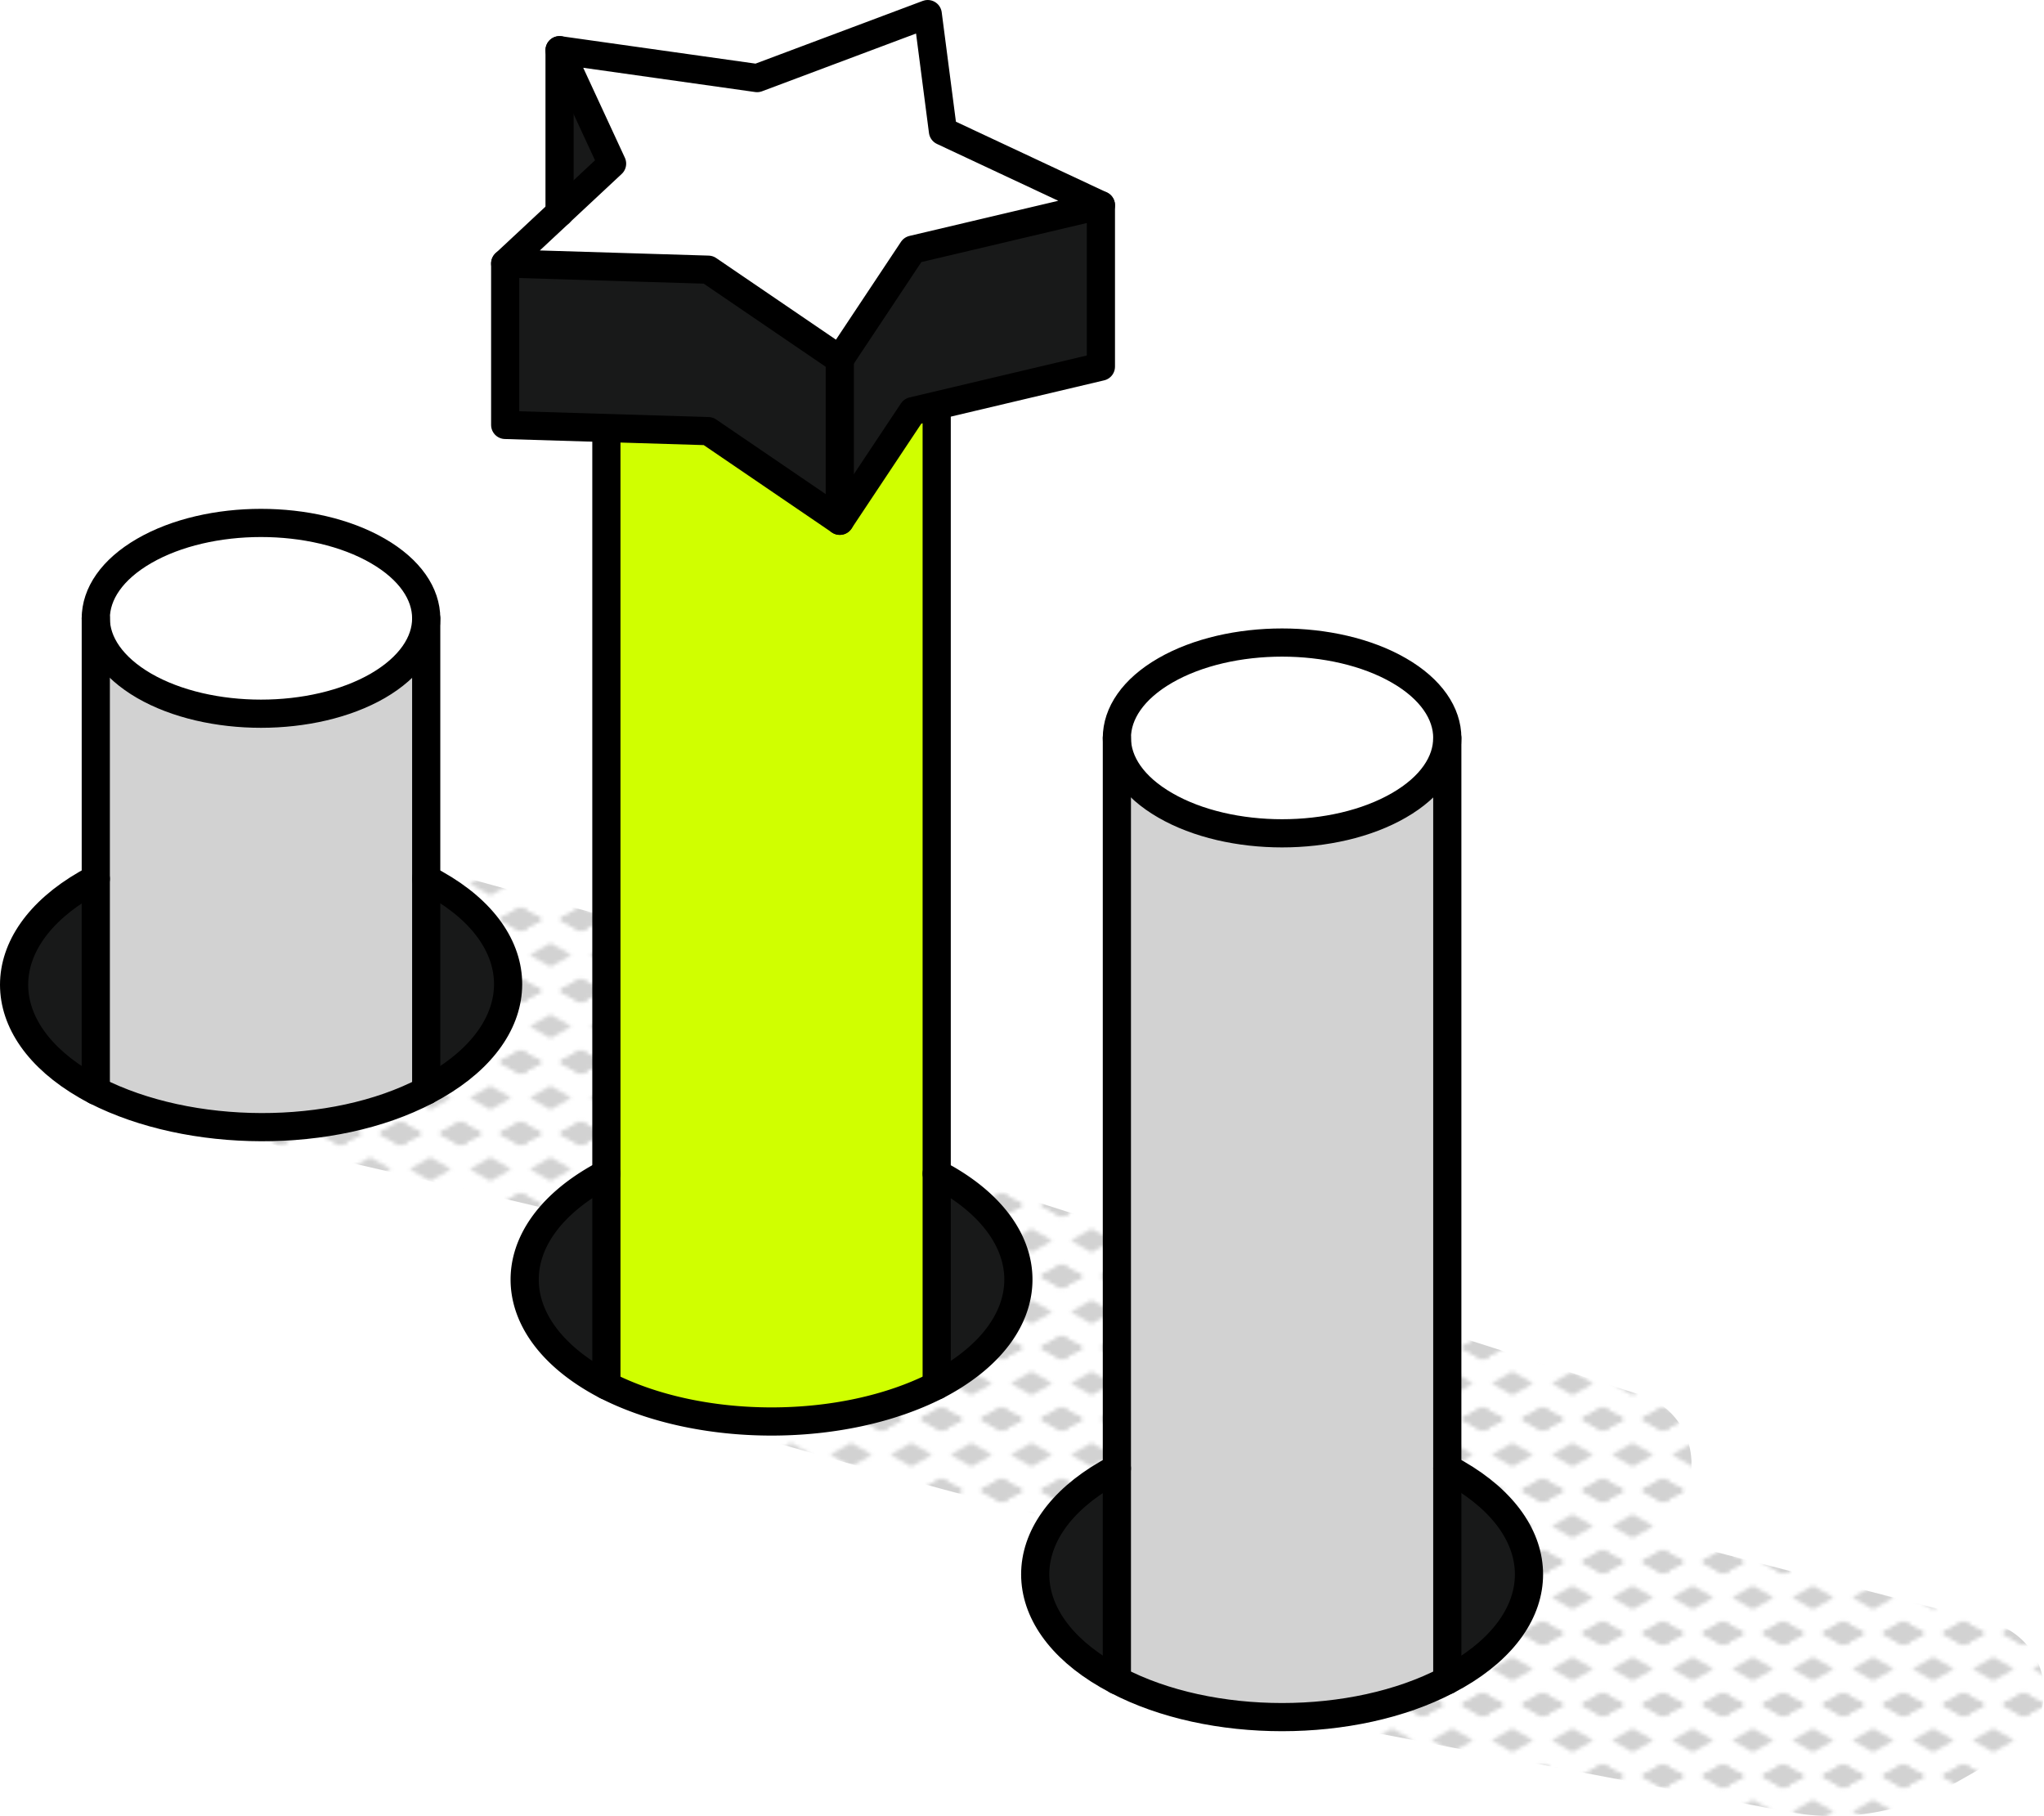 <?xml version="1.0" encoding="UTF-8"?>
<svg xmlns="http://www.w3.org/2000/svg" xmlns:v="https://vecta.io/nano" viewBox="0 0 217.605 193.322">
  <style>.J{stroke-linejoin:round}.K{stroke-width:3}.L{fill:#d2d2d2}.M{fill:#181919}.N{stroke-linecap:round}</style>
  <defs>
    <clipPath id="A">
      <path d="M0 0h16v19H0z" fill="none"></path>
    </clipPath>
    <pattern id="B" width="16" height="19" patternTransform="translate(-8398.986 -7137.335) scale(.4)" patternUnits="userSpaceOnUse" viewBox="0 0 16 19">
      <path d="M0 0h16v19H0z" fill="none"></path>
      <g class="L">
        <path d="M16 22.175L10.5 19l5.5-3.175L21.5 19 16 22.175zm-16 0L-5.5 19 0 15.825 5.5 19 0 22.175z"></path>
        <path d="M16 22.175L10.5 19l5.5-3.175L21.5 19 16 22.175z"></path>
        <path d="M16 22.175L10.5 19l5.5-3.175L21.5 19 16 22.175zm-8-9.5L2.5 9.5 8 6.325 13.5 9.5 8 12.675zm-8 9.5L-5.5 19 0 15.825 5.5 19 0 22.175zm16-19L10.5 0 16-3.175 21.5 0 16 3.175z"></path>
      </g>
      <g clip-path="url(#A)">
        <path d="M0 3.175L-5.5 0 0-3.175 5.5 0 0 3.175z" class="L"></path>
      </g>
      <g class="L">
        <path d="M0 22.175L-5.5 19 0 15.825 5.5 19 0 22.175zm0-19L-5.5 0 0-3.175 5.5 0 0 3.175zm16 0L10.5 0 16-3.175 21.5 0 16 3.175z"></path>
        <path d="M16 3.175L10.5 0 16-3.175 21.5 0 16 3.175zm-16 0L-5.5 0 0-3.175 5.5 0 0 3.175z"></path>
        <path d="M0 3.175L-5.5 0 0-3.175 5.5 0 0 3.175z"></path>
      </g>
    </pattern>
  </defs>
  <path d="M217.539 179.041c-.407-3.064-2.636-5.573-5.63-6.339l-36.46-9.333 2.14-1.951c4.331-3.949 2.768-11.105-2.815-12.889l-85.09-27.182c1.863-7.806 1.495-16.458 1.495-16.458L29.021 87.779s-17.46 28.634-16.762 29.682 47.491 11.174 63.904 15.714a12.18 12.18 0 0 0 1.672.34l-9.703 15.724c18.144 5.702 41.657 11.906 60.789 16.721l-4.606 14.266 65.964 12.64c6.015 1.144 12.245.122 17.574-2.892l5.908-3.342c2.69-1.522 4.186-4.526 3.779-7.59z" fill="url(#B)"></path>
  <path d="M155.079 156.865c10.265 5.923 10.263 15.543 0 21.46-.327.188-.664.366-1 .545V156.32l1 .545z" class="M"></path>
  <path d="M154.079 156.32v22.549c-9.982 5.199-25.203 5.199-35.175 0V78.552c0 2.604 1.713 5.199 5.15 7.18 6.873 3.971 18.004 3.971 24.876 0 3.436-1.981 5.15-4.575 5.15-7.18v77.768z" class="L"></path>
  <path d="M148.929 71.373c3.436 1.981 5.15 4.585 5.15 7.18 0 2.604-1.713 5.199-5.15 7.18-6.873 3.971-18.004 3.971-24.876 0-3.436-1.981-5.15-4.575-5.15-7.18 0-2.595 1.713-5.199 5.15-7.18 6.873-3.961 18.004-3.961 24.876 0z" fill="#fff"></path>
  <path d="M118.903 156.32v22.549l-.99-.545c-10.271-5.919-10.274-15.535 0-21.46.327-.188.654-.366.99-.545zm-18.182-30.837c10.265 5.923 10.263 15.543 0 21.46a19.35 19.35 0 0 1-1 .545v-22.549a23.37 23.37 0 0 1 1 .545z" class="M"></path>
  <path d="M99.721 124.938v22.549c-9.972 5.199-25.193 5.199-35.166 0V33.226c.099 2.515 1.822 5.011 5.15 6.932 6.863 3.961 18.004 3.961 24.866 0 3.436-1.981 5.15-4.585 5.15-7.18v91.959z" fill="#d0ff00"></path>
  <path d="M64.556 33.226c-.109-2.684 1.604-5.387 5.15-7.427 6.863-3.971 18.004-3.971 24.866 0 3.436 1.981 5.15 4.575 5.15 7.18 0 2.595-1.713 5.199-5.15 7.18-6.863 3.961-18.004 3.961-24.866 0-3.327-1.921-5.051-4.417-5.15-6.932z" fill="#fff"></path>
  <path d="M64.556 124.938v22.549l-1-.545c-10.263-5.916-10.265-15.537 0-21.46a23.33 23.33 0 0 1 1-.545zM46.364 94.1c10.341 5.806 10.271 15.541 0 21.46a31.36 31.36 0 0 1-.99.545v-22.55c.337.178.666.362.99.545z" class="M"></path>
  <path d="M45.374 93.555v22.549c-9.972 5.209-25.193 5.209-35.175 0V65.827c0 2.595 1.723 5.189 5.15 7.18 6.873 3.961 18.004 3.961 24.876 0 3.426-1.991 5.15-4.585 5.15-7.18v27.728z" class="L"></path>
  <path d="M40.224 58.647c3.426 1.981 5.15 4.575 5.15 7.18 0 2.595-1.723 5.189-5.15 7.18-6.873 3.961-18.004 3.961-24.876 0-3.426-1.991-5.15-4.585-5.15-7.18 0-2.604 1.723-5.199 5.15-7.18 6.873-3.971 18.004-3.971 24.876 0z" fill="#fff"></path>
  <path d="M10.198 93.555v22.549l-1-.545c-10.263-5.916-10.265-15.537 0-21.46.327-.188.664-.366 1-.545z" class="M"></path>
  <g fill="none" class="J K">
    <g stroke="#000">
      <path d="M45.374 93.555l.99.545c10.341 5.806 10.271 15.541 0 21.46-.327.188-.653.367-.99.545-9.958 5.237-25.148 5.122-35.175 0-.335-.171-.673-.356-1-.545-10.263-5.916-10.265-15.537 0-21.46.327-.188.664-.366 1-.545" class="N"></path>
      <path d="M45.374 65.827c0 2.595-1.723 5.189-5.15 7.18-6.873 3.961-18.004 3.961-24.876 0-3.426-1.991-5.15-4.585-5.15-7.18 0-2.604 1.723-5.199 5.15-7.18 6.873-3.971 18.004-3.971 24.876 0 3.426 1.981 5.15 4.575 5.15 7.18z"></path>
      <path d="M45.374 65.827v50.278m-35.176-.001V65.827m89.523 59.111l1 .545c10.265 5.923 10.263 15.543 0 21.46a22.48 22.48 0 0 1-1 .545c-10.016 5.114-25.15 5.114-35.166 0a22.44 22.44 0 0 1-1-.545c-10.263-5.916-10.265-15.537 0-21.46a23.33 23.33 0 0 1 1-.545" class="N"></path>
    </g>
    <path d="M99.721 32.979c0 2.595-1.713 5.199-5.15 7.18-6.863 3.961-18.004 3.961-24.866 0-3.327-1.921-5.049-4.417-5.15-6.932-.107-2.684 1.604-5.387 5.15-7.427 6.863-3.971 18.004-3.971 24.866 0 3.436 1.981 5.15 4.575 5.15 7.18z" stroke="#373a3a"></path>
    <g stroke="#000">
      <path d="M99.721 32.979v114.508m-35.165 0V32.979m89.523 123.341l1 .545c10.265 5.923 10.263 15.543 0 21.46-.327.188-.663.368-1 .545-9.965 5.233-25.22 5.231-35.175 0-.337-.177-.664-.356-.99-.545-10.271-5.919-10.274-15.535 0-21.46.327-.188.654-.366.99-.545" class="N"></path>
      <path d="M154.079 78.552c0 2.604-1.713 5.199-5.15 7.18-6.873 3.971-18.004 3.971-24.876 0-3.436-1.981-5.15-4.575-5.15-7.18 0-2.595 1.713-5.199 5.15-7.18 6.873-3.961 18.004-3.961 24.876 0 3.436 1.981 5.15 4.585 5.15 7.18z"></path>
      <path d="M154.079 78.552V178.87m-35.176 0V78.552" class="N"></path>
    </g>
  </g>
  <g class="M">
    <path d="M89.405 38.253V55.44l-14.003-9.543-21.619-.66V28.049l21.619.66 14.003 9.543z"></path>
    <path d="M117.203 21.844v17.187l-20.036 4.74-7.761 11.669V38.253l7.761-11.678 20.036-4.731zm-57.631-16.5l5.59 12.076-5.59 5.219V5.344z"></path>
  </g>
  <path d="M117.203 21.844l-20.036 4.731-7.761 11.678-14.003-9.543-21.619-.66 5.789-5.4v-.009l5.59-5.219-5.59-12.076 21.031 2.967L98.767 1.5l1.619 12.465 16.816 7.879z" fill="#fff"></path>
  <g fill="none" stroke="#000" class="J K">
    <path d="M59.572 22.64l5.59-5.219-5.59-12.076 21.031 2.967L98.767 1.5l1.619 12.465 16.816 7.879-20.036 4.731-7.761 11.678-14.003-9.543-21.619-.66 5.789-5.4v-.009z"></path>
    <g class="N">
      <path d="M89.405 38.253V55.44"></path>
      <path d="M53.783 28.049v17.187l21.619.66 14.003 9.543 7.761-11.669 20.036-4.74V21.844m-57.63-16.5v17.305"></path>
    </g>
  </g>
</svg>
